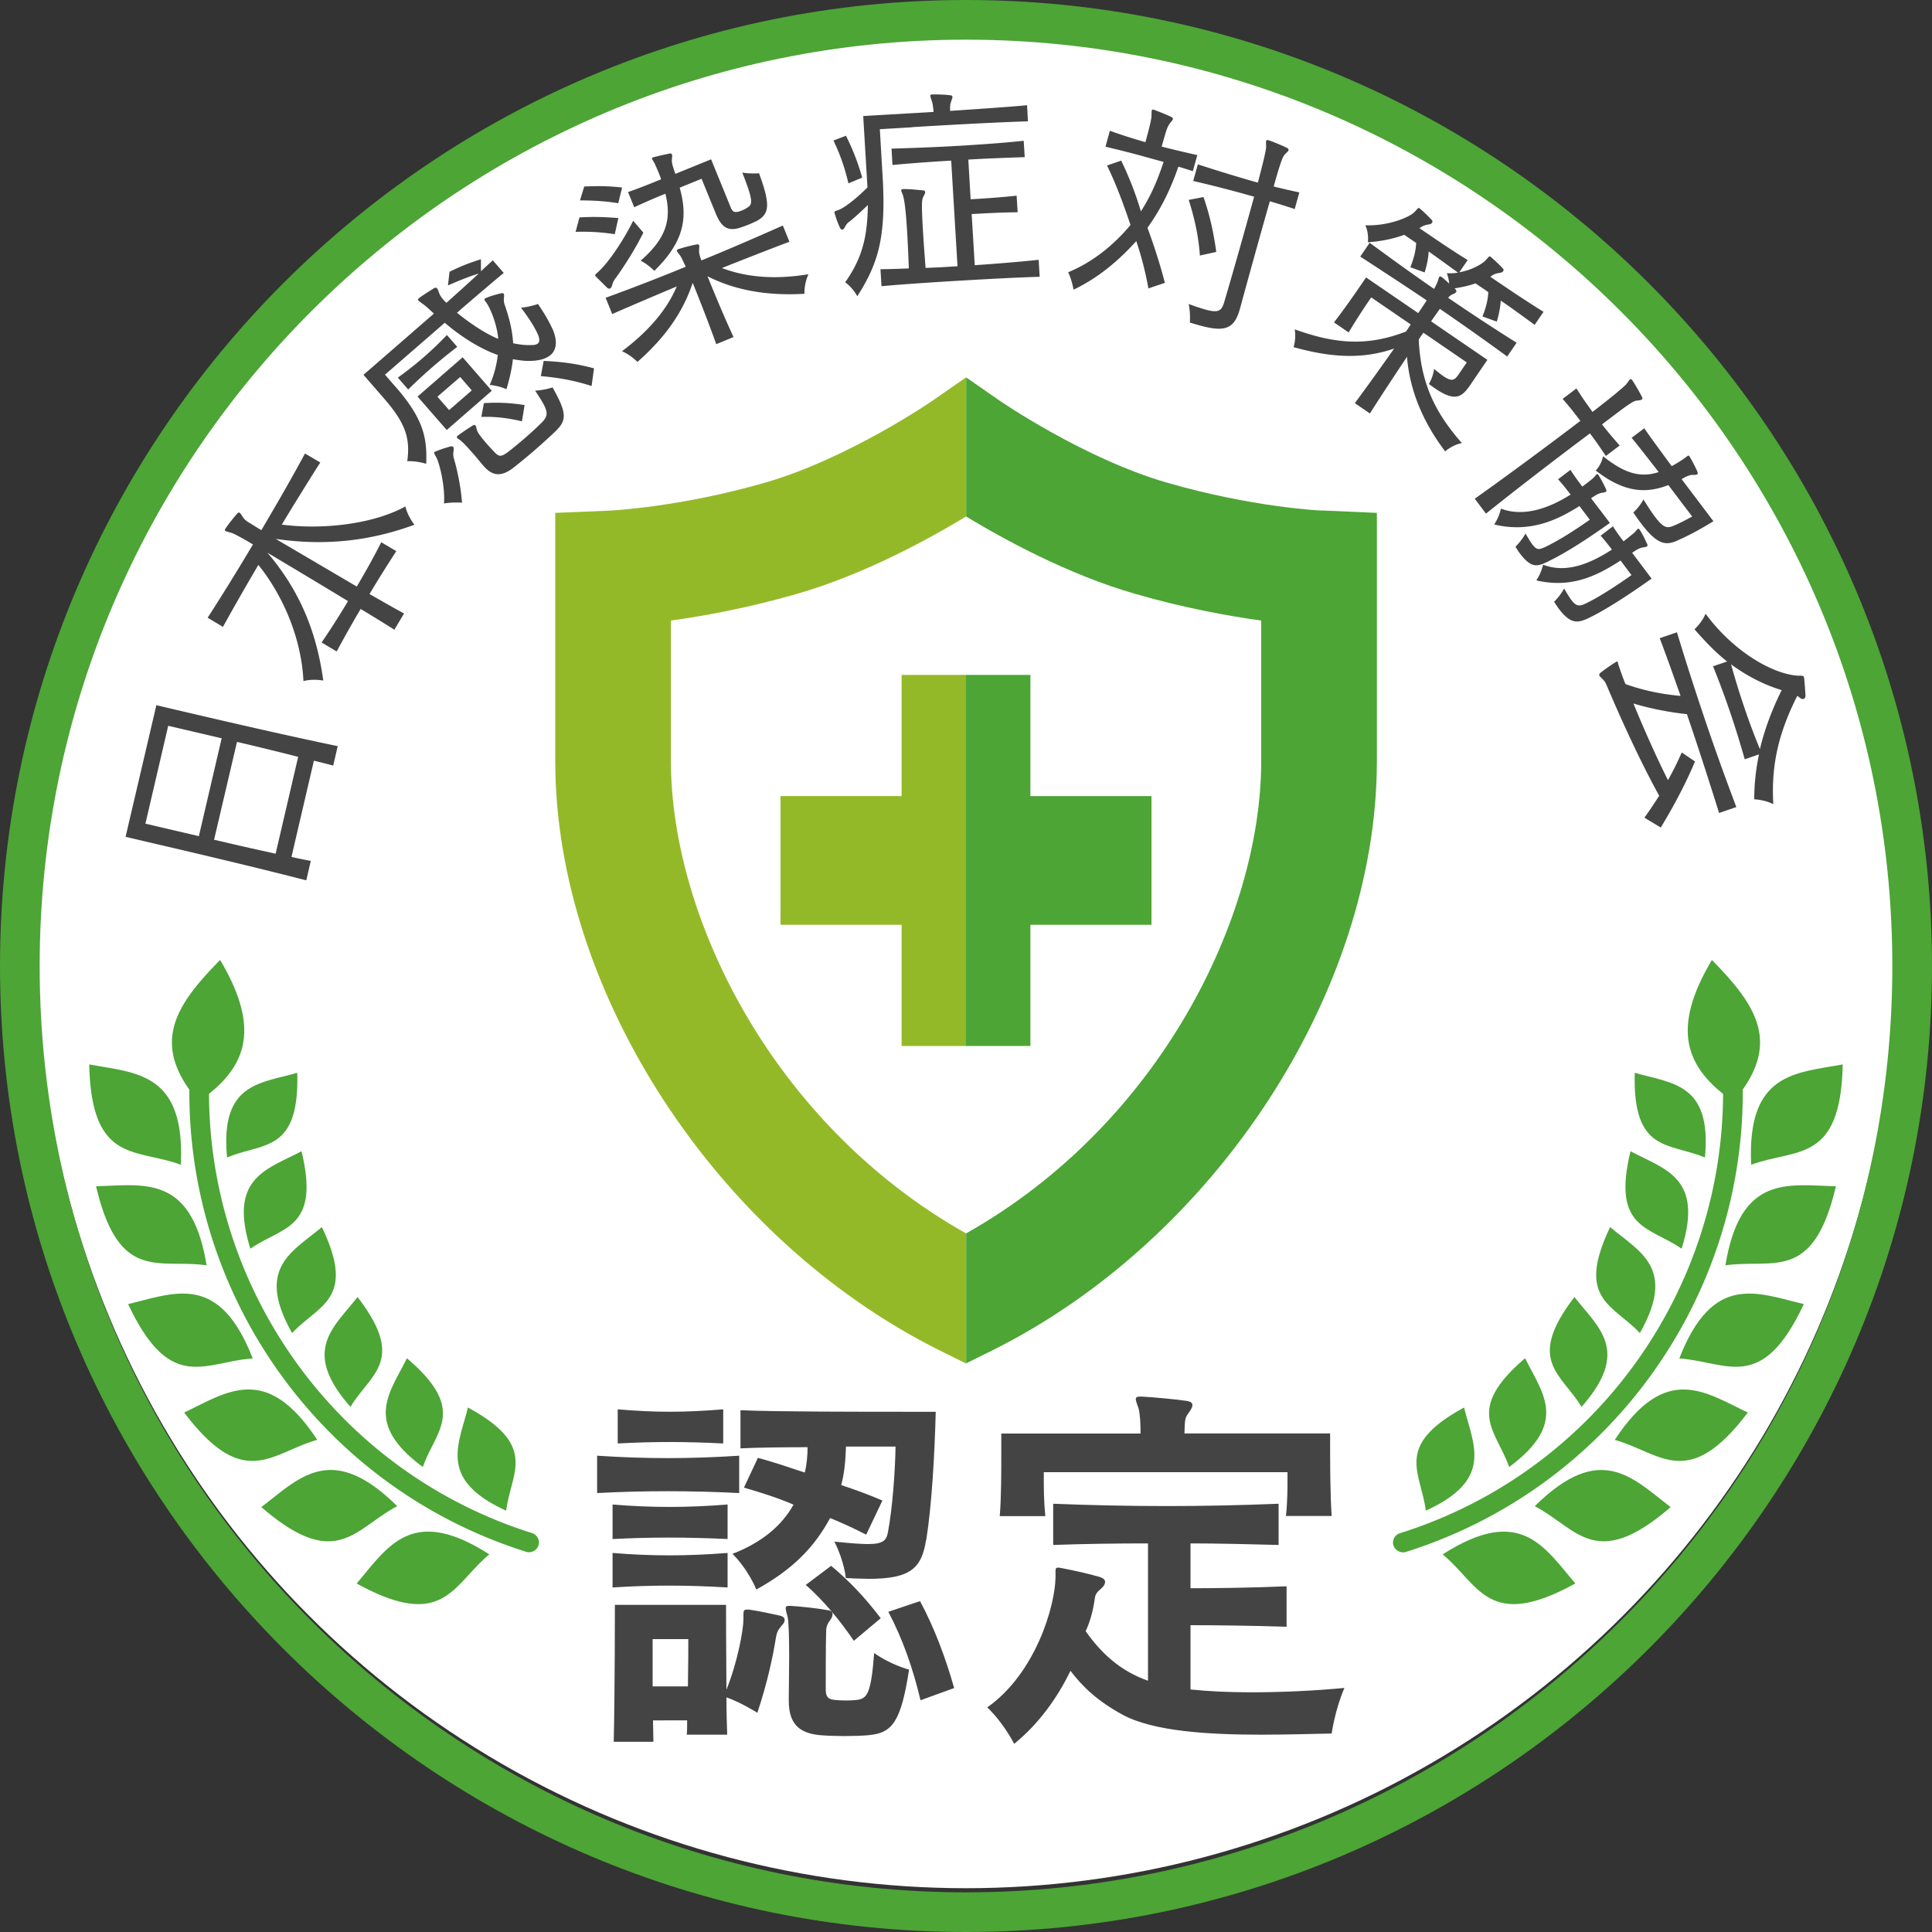 <svg id="_レイヤー_2" xmlns="http://www.w3.org/2000/svg" viewBox="0 0 150 150"><rect x="0" y="0" width="150" height="150" fill="#333333" stroke="none"/><defs><style>.cls-2{fill:#444}.cls-3{fill:#94b928}.cls-4{fill:#4ca535}</style></defs><g id="_カラー"><circle cx="75" cy="74.54" r="72.06" fill="#fff"/><path class="cls-4" d="M41.08 120.52a.62.62 0 01-.23-.04c-18.04-5.68-29-23.99-25.5-42.6.08-.41.48-.68.89-.61.41.08.68.48.61.89-3.36 17.85 7.16 35.42 24.46 40.87.4.13.62.55.5.95-.1.32-.4.53-.73.53z"/><path class="cls-4" d="M15.42 85.52c3.82-2.63 4.82-5.68 1.67-10.99-3.52 3.58-5.47 6.55-1.67 10.99zm-1.38 4.91c.34-7.18-3.47-7.11-7.11-7.79.16 7.72 3.62 6.5 7.11 7.79zm3.59-.56c-.55-5.8 2.57-5.74 5.45-6.58.17 6.25-2.68 5.4-5.45 6.58zm-1.59 8.37c-1.16-7.1-4.87-6.23-8.58-6.14 1.76 7.52 4.89 5.61 8.58 6.14zm3.4-1.29c-1.74-5.56 1.32-6.15 3.97-7.57 1.47 6.08-1.5 5.84-3.97 7.57zm.18 8.52c-2.61-6.7-6.06-5.08-9.67-4.22 3.28 6.99 5.95 4.47 9.67 4.22zm3.06-1.97c-2.86-5.07.01-6.29 2.31-8.23 2.7 5.64-.25 6.02-2.31 8.23zm1.95 8.29c-3.95-6.01-6.99-3.71-10.33-2.12 4.66 6.15 6.75 3.13 10.33 2.12zm2.58-2.56c-3.85-4.37-1.3-6.15.55-8.53 3.81 4.96 1.01 5.94-.55 8.53zm3.63 7.71c-5.11-5.06-7.6-2.18-10.55.07 5.84 5.05 7.25 1.66 10.55-.07zm1.99-3.04c-4.68-3.47-2.55-5.75-1.24-8.45 4.76 4.06 2.22 5.6 1.24 8.45zm5.16 6.78c-6.05-3.88-7.89-.55-10.3 2.26 6.76 3.72 7.44.12 10.3-2.26zm1.31-3.39c-5.3-2.42-3.69-5.09-2.97-8.01 5.5 2.98 3.34 5.02 2.97 8.01zm69.62 3.23c-.32 0-.62-.21-.73-.53-.13-.4.1-.83.5-.95 17.3-5.44 27.82-23.01 24.47-40.87a.76.76 0 01.61-.89c.41-.07.81.19.89.61 3.5 18.61-7.47 36.92-25.5 42.6-.08.02-.15.04-.23.04z"/><path class="cls-4" d="M134.58 85.52c-3.82-2.63-4.82-5.68-1.67-10.99 3.52 3.58 5.47 6.55 1.67 10.99zm1.38 4.91c-.34-7.18 3.47-7.11 7.11-7.79-.16 7.72-3.62 6.5-7.11 7.79zm-3.59-.56c.55-5.8-2.57-5.74-5.45-6.58-.17 6.25 2.68 5.4 5.45 6.58zm1.59 8.37c1.16-7.09 4.87-6.23 8.58-6.14-1.76 7.52-4.89 5.61-8.58 6.14zm-3.4-1.29c1.74-5.56-1.32-6.15-3.97-7.57-1.47 6.08 1.5 5.84 3.97 7.57zm-.18 8.52c2.61-6.7 6.06-5.08 9.67-4.22-3.28 6.99-5.95 4.47-9.67 4.22zm-3.06-1.97c2.86-5.07-.01-6.29-2.31-8.23-2.7 5.64.25 6.02 2.31 8.23zm-1.95 8.29c3.95-6.01 6.99-3.71 10.33-2.12-4.66 6.15-6.75 3.13-10.33 2.12zm-2.58-2.56c3.85-4.37 1.3-6.15-.55-8.53-3.81 4.96-1.01 5.94.55 8.53zm-3.63 7.71c5.11-5.06 7.6-2.18 10.55.07-5.84 5.05-7.25 1.66-10.55-.07zm-1.99-3.04c4.68-3.47 2.55-5.75 1.24-8.45-4.76 4.06-2.22 5.6-1.24 8.45zm-5.16 6.78c6.05-3.88 7.89-.55 10.3 2.26-6.76 3.72-7.44.12-10.3-2.26zm-1.31-3.39c5.3-2.42 3.69-5.09 2.97-8.01-5.5 2.98-3.34 5.02-2.97 8.01z"/><path class="cls-4" d="M75 150c-41.36 0-75-33.65-75-75S33.64 0 75 0s75 33.64 75 75-33.65 75-75 75zM75 3.08C35.34 3.08 3.08 35.34 3.08 75S35.34 146.92 75 146.92s71.92-32.26 71.92-71.92S114.66 3.08 75 3.08z"/><path class="cls-2" d="M46.36 115.92v-2.9c3.76.25 7.21.25 11.03 0v2.9c-3.82-.19-7.36-.19-11.03 0zm1.2 3.57v-2.68c3.02.25 5.76.25 8.93 0v2.68c-3.17-.15-5.98-.15-8.93 0zm0 3.76v-2.68c3.02.25 5.76.25 8.93 0v2.68c-3.17-.19-5.98-.19-8.93 0zm13.09 3.02c-.28.31-.34.52-.4.83-.25 1.6-.71 3.67-1.45 5.88 0 0-1.2-.77-2.4-1.2 0 1.11.03 2.13.06 2.9h-3.14c.03-.34.03-.71.03-1.11H50.7c0 .59.03 1.14.03 1.66h-3.08c.09-3.82.09-10.63.09-10.63h8.63s0 3.48.03 6.59c.89-2.22 1.32-4.68 1.32-5.48v-.28c0-.37.03-.46.25-.46h.18c.83.12 1.69.31 2.37.46.28.06.4.18.4.34s-.09.31-.28.49zm-12.69-14.2v-2.65c2.9.25 5.18.25 8.19 0v2.65c-3.02-.15-5.36-.15-8.19 0zm2.71 15.19v3.67h2.74c.03-1.69.03-3.24.03-3.67h-2.77zm21.23-7.7c-.34 2.19-1.2 3.02-4.44 3.02-.52 0-1.11-.03-1.79-.06 0 0-.12-1.32-.89-2.83 1.17.12 2 .19 2.59.19 1.2 0 1.45-.28 1.57-.92.34-1.82.55-4.53.59-6.65h-3.85c-.03 1.05-.12 2.1-.37 2.99 1.11.37 2.13.74 3.2 1.2l-1.26 2.65c-1.02-.52-1.82-.89-2.8-1.29-1.26 2.34-2.99 4.04-5.73 5.55 0 0-.59-1.51-1.85-2.77 2.31-.89 3.85-2.22 4.74-3.82-1.2-.52-2.59-.96-3.85-1.32l1.08-2.31c1.2.31 2.43.74 3.64 1.14.15-.56.22-1.33.22-1.97-1.94 0-4.01.03-5.21.09v-2.96c2.8.12 9.33.12 12.85.12h2.31c-.09 3.42-.31 7.27-.74 9.98zm-4.44 15.16c-1.17.09-2.62.09-3.76 0-1.76-.15-2.46-.99-2.46-2.68v-.22c0-.74.03-2 .03-3.2 0-1.39-.03-2.71-.12-3.08-.09-.34-.15-.55-.15-.68s.06-.18.28-.18h.12c.89.06 2.03.18 2.9.34.25.03.34.15.34.31s-.09.34-.25.55c-.22.31-.25.52-.25.92-.03.89-.03 3.2-.03 4.44.03.49.15.68.68.74.52.06 1.26.06 1.76 0 .77-.12 1.08-.46 1.32-3.64 1.29.92 2.71 1.29 2.71 1.29-.62 4.01-1.29 4.93-3.11 5.08zm-1.17-7.33c-1.11-1.63-2.34-3.11-3.73-4.34l1.97-1.48c1.36 1.14 2.56 2.37 3.85 4.07l-2.1 1.76zm5.18 4.62c-.59-2.47-1.36-4.71-2.5-6.87l2.46-.83c1.08 2 1.97 4.34 2.65 6.75l-2.62.95zm31.91 2.58c-1.6.03-3.51.09-5.45.09-4.1 0-8.41-.25-10.81-1.57-1.91-1.05-3.05-2.13-4.01-3.39-.99 2.06-2.46 4.13-4.37 5.67 0 0-.8-1.6-2.09-2.83 3.73-2.62 5.27-7.83 5.3-10.11v-.49c0-.15.03-.25.18-.25.06 0 .15 0 .25.03.99.19 2.1.43 3.05.71.25.09.37.22.37.37s-.09.34-.31.52c-.31.25-.46.46-.49.77-.12.86-.34 1.76-.71 2.53 1.2 1.72 2.71 3.11 4.84 3.85v-10.66c-2.43 0-4.84.03-7.36.12v-3.2c3.02.12 5.92.18 8.87.18 2.8 0 5.64-.06 8.63-.18v3.2c-2.37-.06-4.62-.12-6.84-.12v3.48c1.79 0 4.65-.03 7.46-.15v3.14c-2.77-.09-5.67-.12-7.46-.12v4.99c1.42.15 3.02.22 4.68.22 2.43 0 4.99-.12 7.27-.34-.74 1.72-.99 3.54-.99 3.54zm-3.54-16.88c.12-1.08.12-2.19.12-2.83v-.58H81.04v.55c0 .65 0 1.69.12 2.86h-3.54c.12-1.45.12-3.45.12-4.84v-1.57h10.81c0-.77-.03-1.48-.15-1.94-.12-.37-.22-.59-.22-.74 0-.12.09-.19.34-.19h.12c1.05.06 2.43.19 3.54.34.28.06.4.15.4.34 0 .12-.12.34-.25.52-.22.31-.31.43-.34.89 0 .25-.03.49-.03.77h11.31v.86c0 1.29 0 3.82.12 5.55h-3.57z"/><path class="cls-3" d="M75 81.21V52.4h-5v9.41h-9.4v9.99H70v9.41h5z"/><path class="cls-3" d="M75 95.76c-15.05-8.48-22.91-24.6-22.91-36.67V48.18c2.53-.35 5.97-.97 9.81-2.08 5.2-1.5 10.2-4.24 13.1-6V29.3l-2.56 1.78c-.06.05-6.57 4.52-13.03 6.39-6.62 1.91-11.94 2.16-11.99 2.17l-4.31.18V59.1c0 17.91 12.57 37.16 29.89 45.77l2 .99V95.77z"/><path class="cls-4" d="M102.58 39.64c-.05 0-5.37-.25-11.99-2.17-6.46-1.87-12.96-6.35-13.02-6.39l-2.56-1.78v10.8c2.9 1.76 7.9 4.5 13.1 6 3.84 1.11 7.28 1.73 9.81 2.08v10.91c0 12.07-7.86 28.19-22.91 36.67v10.09l2-.99C94.33 96.25 106.9 77 106.9 59.09V39.82l-4.3-.19z"/><path class="cls-4" d="M75 52.4v28.81h5V71.8h9.4v-9.99H80V52.4h-5z"/><path class="cls-2" d="M25.86 59.44c-.35-.1-1.11-.29-1.49-.38l-1.74 7.47c.37.09 1.06.23 1.5.31l-.35 1.51c-3.52-.91-8.58-2.11-11.56-2.8-1.5-.35-2.47-.58-2.47-.58l2.39-10.22s.97.23 2.47.58c2.98.7 8.03 1.86 11.61 2.6l-.35 1.51zm-12.8-3.09l-1.77 7.6 4.15.97 1.77-7.6-4.15-.97zm3.57 8.85c1.58.37 3.06.71 4.77 1.08l1.75-7.52c-1.69-.43-3.17-.79-4.75-1.16l-1.78 7.6zm15.55-24.46c-3.39 1.24-6.84 1.67-10.77 1.1 1.64.97 4.32 2.54 6.29 3.7.67-1.13 1.32-2.29 1.9-3.44l1.17.69c-.72 1.11-1.42 2.22-2.08 3.33 1.03.59 1.97 1.13 2.68 1.51l-.75 1.26c-.65-.41-1.57-.98-2.62-1.61a92.35 92.35 0 00-1.86 3.3l-1.17-.7c.73-1.07 1.41-2.13 2.05-3.21-1.88-1.14-4.53-2.73-6.26-3.76 2.38 2.79 3.79 5.93 4.34 9.93 0 0-.78-.16-1.54.04-.17-3.51-1.71-6.8-3.5-9.02-.95 1.61-1.91 3.29-2.75 4.81l-1.19-.71c1.16-1.79 2.34-3.71 3.52-5.69-.99-.59-1.52-.86-1.7-.91-.21-.06-.37-.1-.43-.13-.06-.04-.07-.08-.02-.17 0 0 0-.02.02-.03.27-.39.59-.79.9-1.15.08-.1.14-.1.2-.06.07.04.14.17.23.3.14.24.36.38.6.52.17.1.44.28.85.52 1.19-2.01 2.36-4.04 3.39-5.95l1.19.7c-.48.73-.97 1.53-1.48 2.35-.51.82-1.02 1.65-1.51 2.47 3.2.42 7.14-.05 9.59-1.41.19.77.69 1.4.69 1.4zm10.68-15.29c.42.93.4 1.66-.11 2.11-.32.27-.84.45-1.57.46-.42.02-.88-.05-1.36-.13-.07.69-.24 1.46-.5 2.33 0 0-.62-.29-1.3-.33.37-.83.54-1.61.63-2.33-1.33-.46-2.82-1.39-4.12-2.5-.82.71-1.59 1.39-2.28 1.98l-2.36 2.05.88 1.01c2.13 2.45 2.4 3.95 2.32 5.91 0 0-.74-.24-1.47-.2.25-1.84-.17-2.99-1.81-4.88l-1.59-1.83s1.19-1.03 2.81-2.44c.82-.71 1.72-1.5 2.66-2.31-.38-.36-.71-.66-.92-.79-.14-.11-.24-.17-.29-.23-.05-.05-.04-.1.04-.17.03-.02.05-.05.08-.07.35-.24.78-.52 1.08-.7.12-.08.19-.07.25 0 .05.05.09.15.14.29.07.21.17.38.32.55.07.08.16.18.27.28.81-.72 1.79-1.61 2.51-2.27-.77.23-1.59.57-2.39.92l.12-1.06c.78-.38 1.49-.68 2.44-.97v.93c.33-.31.64-.59.92-.85l.85.98c-1.05.87-2.35 1.98-3.63 3.09.9.74 2.15 1.6 3.2 2.03-.07-1.01-.57-2.33-.92-2.81-.1-.14-.21-.24-.1-.33.03-.02.06-.03.11-.05.34-.14.75-.26 1.15-.35.1-.02.15-.01.18.03.05.05.04.15.03.27-.03.23 0 .44.04.55.37 1.07.61 2.01.67 3.03.51.11.99.16 1.46.14.22 0 .37-.05.47-.13.17-.15.12-.45-.1-.89s-.57-1.03-1.22-1.88c.72-.07 1.32-.29 1.32-.29.47.7.8 1.24 1.09 1.87zm-11.17 4.79l-.8-.92c1.46-1.06 2.57-2.02 3.81-3.31l.8.92c-1.4 1.08-2.52 2.05-3.81 3.31zm2.99 3.14l-2.26-2.59 3.5-3.05 2.26 2.6-3.5 3.05zm.5 1.32c.05.05.05.14.04.29-.06.31-.02.48.04.68.25.85.53 2.2.61 3.36 0 0-.7-.06-1.4.06.1-1.29-.33-3.04-.57-3.53-.14-.29-.25-.39-.17-.46.01-.01.04-.04.08-.04.33-.15.8-.3 1.18-.4.08-.02.15-.01.2.04zm.55-5.43l-1.77 1.53.91 1.04 1.76-1.53-.9-1.04zm7.5 4.12c-1.06 1.01-2.19 2-3.35 2.91-1.03.81-1.71.59-2.32-.11-.01-.01-.03-.04-.05-.05-.21-.24-.43-.53-.66-.79-.4-.46-.8-.9-1.01-1.08-.16-.14-.29-.21-.34-.26-.05-.05-.04-.1.02-.16.01-.01.03-.02.05-.05.33-.24.82-.57 1.15-.77.09-.06.15-.04.19 0 .06.07.07.19.11.34.07.19.13.28.29.49.21.3.7.85 1.09 1.25.33.36.52.36.99.02.82-.62 1.88-1.54 2.66-2.31.64-.65.5-.97-.5-2.49.73-.04 1.35-.25 1.35-.25 1.02 1.82 1.17 2.49.31 3.31zm-2.72-.68c-1.06-.26-2.11-.38-3.14-.34l.2-1.07c1.01-.07 2.03-.03 3.16.15l-.21 1.27zm5.41-2.74c-1.33-.44-2.6-.65-3.93-.77l.22-1.18c1.41.07 2.55.21 3.91.58l-.19 1.37zm1.8-11.79a16.43 16.43 0 00-3.03-.18l.3-1.12c.99-.06 1.89-.04 3.02.05l-.28 1.25zm.29-2.4c-.95-.16-1.92-.22-2.98-.22l.33-1.08c1.02-.04 1.83-.05 2.94.08l-.3 1.22zm-.24 5.83c-.09.15-.19.32-.23.49s-.11.27-.18.3c-.08.03-.17 0-.27-.11-.25-.25-.57-.56-.82-.81-.03-.03-.04-.06-.05-.07-.04-.1.06-.14.18-.26.88-.79 2-2.49 2.76-4.01l.79.92c-.63 1.28-1.53 2.68-2.17 3.56zm14.69 1.2c-2.8.16-5.3-.23-7.53-1.36.46 1.13 1.16 2.85 2.02 4.72l-1.34.55c-.56-1.56-1.27-3.39-1.83-4.76-.77 2.33-2.18 4.28-4.29 6.14 0 0-.5-.53-1.2-.83 1.92-1.44 3.46-3.13 4.25-5.03-1.67.7-3.42 1.45-5.01 2.14l-.51-1.26a161.7 161.7 0 006.22-2.41c-.19-.41-.34-.73-.42-.85-.13-.17-.24-.3-.26-.36-.03-.06 0-.11.09-.15 0 0 .02 0 .03-.01.4-.13.93-.27 1.4-.36.12-.03.17 0 .2.07.03.08 0 .2 0 .36-.03.24.08.57.18.81 2.13-.87 4.25-1.79 6.32-2.71l.51 1.26c-1.7.64-3.5 1.35-5.24 2.04 1.87.71 4.09.92 6.72.48-.36.79-.31 1.52-.31 1.52zm-3.77-5.63c-.38.19-.7.32-1.2.49-.95.31-1.47 0-1.91-1.07l-1.11-2.72-1.7.69c.7 2.47.24 4.29-1.97 6.46 0 0-.46-.49-1.06-.79 1.89-1.66 2.45-3.09 1.92-5.2-.65.26-1.58.66-2.42 1.05l-.48-1.18c.88-.3 1.83-.69 2.57-.99-.13-.38-.3-.78-.49-1.2-.1-.19-.18-.3-.21-.38-.02-.05-.02-.09.05-.11.02 0 .03-.01.05-.02.5-.13.82-.2 1.26-.29.1-.02.16.01.18.08.03.06.02.18 0 .3-.03.29.03.48.11.73.04.15.1.3.15.47l2.78-1.13 1.53 3.75c.13.31.27.38.56.32.21-.05.45-.15.63-.26.47-.29.66-.36-.3-2.78.69.11 1.3.05 1.3.05.97 2.62.76 3.21-.26 3.75zm7.18-2.95c-.3-1.28-.66-2.27-1.16-3.32l.97-.37c.51 1.02.91 2.01 1.26 3.25l-1.08.45zm4.97-4.35c-1.5.09-2.53.15-2.53.15l.22 3.75c.27 4.62-.34 6.68-1.97 9.22 0 0-.34-.66-.94-1.08 1.19-1.71 1.73-3.25 1.76-6-.5.48-.99.93-1.38 1.25-.17.13-.25.17-.38.42-.08.16-.16.24-.23.24s-.14-.06-.2-.2c-.16-.36-.27-.65-.37-1.01-.02-.05-.02-.1-.03-.14 0-.09.06-.09.29-.17.48-.17 1.38-.87 2.27-1.76l-.33-5.54s1.12-.07 2.74-.16c.82-.05 1.74-.1 2.72-.16-.02-.3-.05-.56-.12-.8-.07-.22-.13-.38-.13-.46 0-.05.03-.09.13-.1h.05c.46 0 .96.01 1.39.07.11.01.14.06.15.13 0 .07-.06.2-.1.34-.07.21-.1.3-.08.74 2.19-.15 4.47-.3 5.97-.44l.07 1.25c-2.37.07-6.38.29-8.98.45zm3.35 11.93c-2.13.13-4.22.27-5.75.41l-.08-1.32c.65 0 1.4-.03 2.2-.06-.03-.82-.07-1.85-.13-2.82-.07-1.25-.18-2.38-.31-2.8-.06-.21-.14-.34-.15-.43 0-.07.05-.11.15-.11h.04c.49 0 .95.05 1.49.1.12 0 .18.06.18.15s-.08.21-.14.34c-.11.2-.11.51-.11.79 0 .44.04 1.26.1 2.23.05.78.12 1.67.18 2.51.86-.03 1.57-.07 2.48-.13l-.49-8.2c-1.64.1-3.08.2-4.56.34l-.07-1.27c1.74-.05 3.58-.12 5.42-.23 1.62-.1 3.24-.21 4.84-.38l.08 1.27c-1.43.05-2.91.1-4.38.19l.18 3.08c.75-.04 2.23-.13 3.57-.28l.08 1.29c-1.36.01-2.82.1-3.57.14l.24 3.97c1.74-.12 3.6-.27 4.96-.42l.08 1.32c-1.78.05-4.17.18-6.52.32zm14.97.58a25.02 25.02 0 00-.94-3.67c-1.43 1.58-2.99 2.87-4.87 3.77 0 0-.13-.78-.42-1.35 1.88-.78 3.49-2.06 4.84-3.67-.55-1.67-1.17-3.29-1.82-4.62l1.1-.38c.62 1.29 1.12 2.56 1.53 3.94.71-1.11 1.24-2.25 1.76-3.84-.37-.1-.76-.21-1.13-.31a81.49 81.49 0 00-3.38-.87l.34-1.24c.84.31 1.72.59 2.76.89.04-.15.09-.32.13-.49.16-.57.32-1.22.34-1.5.01-.23 0-.4.03-.48.01-.05.04-.08.14-.05.02 0 .03 0 .07.02.39.15.95.37 1.3.54.1.04.13.11.12.18-.02.08-.12.17-.21.29-.11.15-.18.27-.28.54-.07.2-.25.85-.38 1.29.93.24 1.9.47 2.77.66l-.35 1.25c-.37-.12-.71-.23-1.12-.35-.74 2.13-1.51 3.48-2.4 4.75.49 1.31 1.04 3.04 1.35 4.27l-1.3.44zm4-2.55c-.1-1.48-.43-2.96-.87-4.32l1.15-.22c.49 1.42.78 2.73.99 4.26l-1.27.28zm5.43-4.22c-.72 2.53-1.71 6.1-2.29 8.24-.02.07-.03.12-.05.17-.43 1.55-1.21 1.76-3.13 1.23-.24-.07-.47-.13-.74-.22 0 0 .06-.69-.09-1.44.52.2.94.33 1.28.43 1.11.31 1.29.07 1.5-.65.59-1.99 1.57-5.45 2.3-8.11-.25-.07-.52-.14-.79-.22a98.9 98.9 0 00-3.94-1l.36-1.29c1.48.48 3.16 1 4.66 1.42.39-1.49.64-2.5.64-2.78 0-.22-.02-.37 0-.45.02-.07.08-.09.18-.06h.03c.41.15 1.01.39 1.4.59.11.05.15.11.13.18-.02.08-.12.17-.24.28-.2.2-.27.47-.37.73-.08.23-.27.83-.54 1.81.64.16 1.31.31 1.99.46l-.36 1.29c-.66-.22-1.31-.42-1.95-.61zm13.61 19.42c-1.65-2.17-2.75-4.65-2.96-7.34-.95 1.42-2.04 3.07-2.88 4.4l-1.17-.8c.87-1.18 2.02-2.77 3.05-4.24-2.64.92-5.19.62-7.81-.11 0 0 .22-.63.09-1.38 3.14 1.13 5.62 1.34 8.64.17.13-.19.25-.36.37-.55l-3.07-2.1-.17.25c-.33.48-1.03 1.54-1.58 2.47l-1.14-.78c.7-.9 1.52-2.07 2.02-2.8.29-.42.47-.69.47-.69l4.05 2.77c.2-.29.5-.74.66-.99-1.65-1.11-3.35-2.22-5.16-3.4l.73-1.07c1.76 1.29 3.36 2.45 5 3.58.13-.23.2-.39.25-.49.08-.2.1-.36.15-.43.04-.06.1-.06.19 0 0 0 .01.01.03.02.18.14.36.31.56.49-.03-.23-.07-.51-.19-.81.3.02.59 0 .87-.04-.72-.53-1.53-1.11-2.28-1.65-.02.53-.14 1.07-.31 1.63l-1.11-.4c.28-.72.42-1.26.45-1.89-.38-.26-.71-.48-.92-.63-.82.3-1.79.51-2.83.58 0 0 .1-.7-.2-1.32 1.8.07 3.44-.63 3.81-1.02.24-.23.28-.38.4-.3.01.01.03.02.04.03.32.28.6.54.9.87.08.07.08.16.03.23-.04.06-.11.1-.23.12-.45.07-.54.18-.75.29.95.65 2.49 1.71 3.75 2.48l-.65.95c.86-.15 1.57-.53 1.91-.81.04-.03.09-.07.11-.1.24-.23.28-.38.4-.3.01 0 .03.02.04.03.32.28.6.54.91.87.08.07.08.16.03.23-.04.06-.11.1-.23.12-.45.07-.58.17-.76.31 1 .68 2.67 1.82 4.13 2.72l-.69 1.01c-.85-.62-1.78-1.3-2.63-1.88-.04.52-.14 1.07-.31 1.63l-1.11-.4c.28-.72.42-1.26.45-1.89-.14-.1-.27-.19-.39-.27-.24-.17-.45-.3-.61-.41-.48.18-1.02.29-1.62.39.13.11.18.21.12.29-.04.06-.13.12-.29.18-.14.05-.23.16-.33.26 1.67 1.14 3.39 2.28 5.32 3.49l-.73 1.07c-1.84-1.34-3.55-2.55-5.23-3.7-.15.22-.48.67-.68.97l4.37 2.99-1.33 1.95c-.61.89-1.13 1.37-2.73.27-.16-.11-.32-.22-.48-.35 0 0 .33-.54.4-1.17.3.25.53.43.73.57.62.42.84.34 1.14-.09l.67-.98-3.37-2.31c-.14.2-.21.3-.36.53.15 3.21 1.13 5.53 3.35 8.04-.74.15-1.27.62-1.27.62zm11.23-1.38c-2.51 1.87-5.98 4.54-8.06 6.22l-.87-1.16c1.84-1.3 4.7-3.4 7.14-5.24.36-.27.72-.55 1.06-.8-.47-.63-.95-1.23-1.38-1.71l1.07-.81c.19.27.37.58.58.88s.44.61.67.94c1.43-1.1 2.45-1.94 2.63-2.16.14-.17.21-.31.28-.36.06-.04.11-.02.18.06a15.518 15.518 0 01.75 1.29c.06.11.04.17-.02.21-.07.05-.21.07-.37.08-.23.02-.48.21-.71.36-.21.13-.96.7-2 1.49.54.69.88 1.08 1.37 1.64l-1.07.81c-.43-.62-.7-1.05-1.23-1.74zm-3.16 9.9c-.84.39-1.31.66-2.24-.56-.12-.15-.24-.34-.37-.55 0 0 .46-.44.78-1.03.22.38.38.65.53.85.34.45.53.41.97.21 1.02-.47 2.45-1.39 3.49-2.13l-.8-1.06c-1.78 1.12-3.87 2.09-6.62 1.43 0 0 .39-.56.52-1.23 1.74.66 3.69 0 5.41-1.09-.34-.45-.69-.88-.97-1.19l.96-.73c.19.31.54.8.92 1.3.28-.21.56-.42.83-.65.14-.13.22-.26.28-.3.04-.03.09-.03.14.04a9.71 9.71 0 01.58 1.09c.06.11.05.18 0 .22-.07.05-.17.06-.31.08-.35.07-.56.25-.84.42.24.32.48.64.71.93.43.57.75.99.75.99-1.55 1.11-3.38 2.31-4.7 2.94zm3.11 4.41c-.84.39-1.4.55-2.34-.69-.13-.17-.25-.36-.38-.56 0 0 .46-.43.78-1.03.22.38.39.67.55.88.37.49.61.52 1.05.32 1.03-.47 2.59-1.5 3.63-2.24 0 0-.37-.49-.85-1.13-1.77 1.14-3.77 2.19-6.54 1.54 0 0 .39-.56.52-1.22 1.8.7 3.66-.08 5.35-1.17-.32-.42-.63-.81-.88-1.08l.96-.73c.17.29.47.71.82 1.17.28-.21.55-.44.82-.66.14-.13.22-.26.28-.3.04-.03.09-.03.14.04 0 0 .01.02.02.03.24.37.37.66.56 1.06.06.11.05.18 0 .22-.07.05-.17.06-.31.08-.34.06-.58.24-.84.42.26.35.52.68.74.98.44.59.77 1.02.77 1.02-1.55 1.11-3.52 2.41-4.84 3.04zm6.85-6c-1.03.45-1.73.32-3.42-2.18 0 0 .44-.38.79-1.01 1.29 2.09 1.67 2.3 2.23 2.08.41-.15 1.01-.46 1.55-.76l-.92-1.21c-.27-.36-.59-.78-.93-1.23-1.67.65-3.37.64-5.64-1.13 0 0 .43-.41.57-1.11 1.73 1.39 2.96 1.68 4.32 1.23-.77-.99-1.62-2.08-2.1-2.66l.98-.74c.4.59 1.29 1.8 2.13 2.94.17-.09.32-.18.49-.28.18-.11.34-.22.51-.34.27-.19.3-.25.37-.15.01.01.02.03.04.06.17.29.42.76.57 1.1.05.12.05.21 0 .25-.06.04-.14.04-.28.04-.34-.02-.69.19-.93.33l1.21 1.6 1.26 1.67c-1.2.73-1.95 1.12-2.79 1.49zm.76 13.48c-1.48-.16-2.9-.45-4.17-.83.79 1.94 1.8 4.2 2.68 5.95.4-.71.76-1.44 1.07-2.15l1.03.7c-.65 1.55-1.54 3.29-2.66 5.13l-1.27-.77c.42-.57.79-1.14 1.15-1.7-.67-1.21-1.35-2.56-1.99-3.91-.78-1.64-1.5-3.27-2.07-4.62-.08-.18-.13-.33-.35-.54-.11-.11-.21-.19-.24-.27-.02-.07 0-.13.11-.22.21-.18.89-.65 1.13-.79.04-.03.08-.05.11-.06.05-.02.08 0 .09.06.01.03.02.12.06.22.13.4.3.89.53 1.46 1.47.53 2.95.8 4.28.92-.53-1.5-1.05-2.98-1.62-4.48l1.34-.46c.72 2.39 1.46 4.67 2.23 6.95.74 2.18 1.52 4.35 2.38 6.62l-1.34.46c-.83-2.65-1.64-5.16-2.49-7.65zm5.21 6.6c0-1.17.12-2.31.37-3.48l-1.11.38c-.71-2.52-1.51-4.87-2.46-7.22l1.09-.37c-.86-.68-1.68-1.53-2.53-2.5 0 0 .58-.53.86-1.21 2.21 2.99 5.24 4.69 7.17 4.81.3 0 .42-.01.46.1 0 .02.01.03.02.05.05.46.08 1 .11 1.4 0 .11-.05.22-.14.25-.1.03-.2 0-.33-.11a.885.885 0 00-.17-.12c-1.46 2.87-2.04 5.43-1.86 8.41-.68-.36-1.48-.38-1.48-.38zm2.13-8.47c-1.27-.38-2.62-1.04-3.93-2 .32 1.16.67 2.3 1.06 3.44.36 1.06.75 2.1 1.18 3.14.34-1.44.88-2.95 1.69-4.58z"/></g></svg>